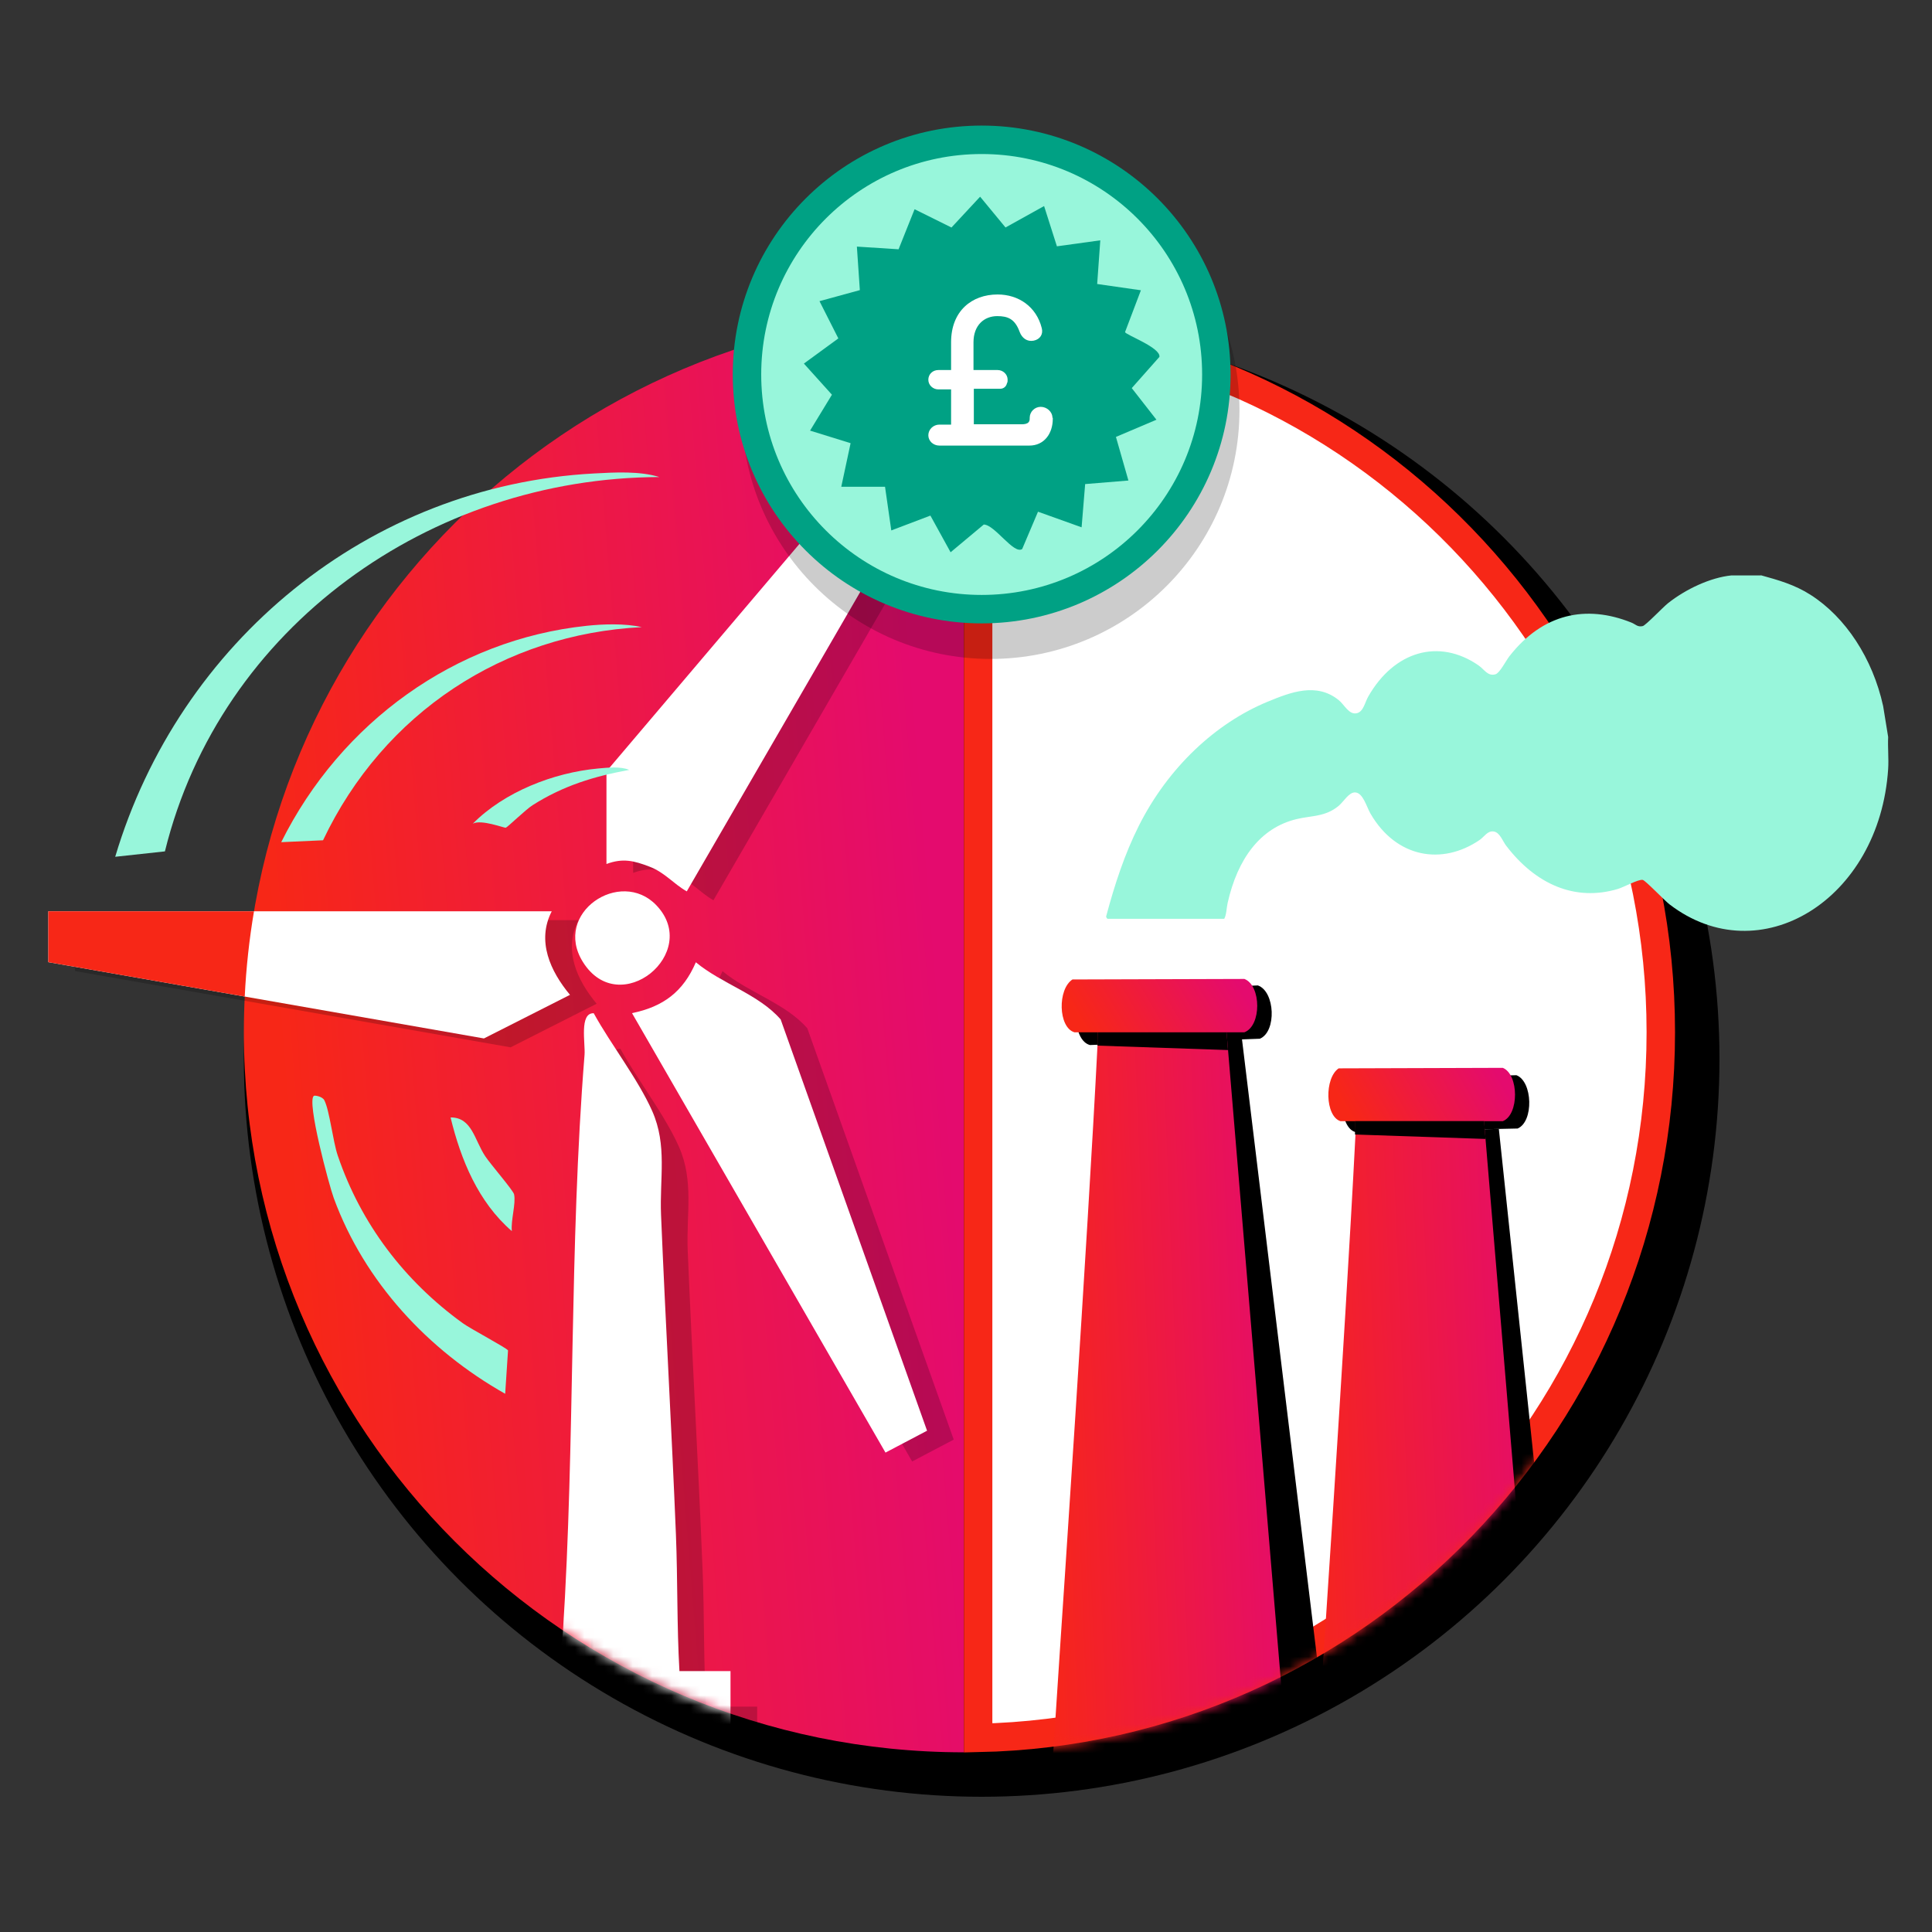 <svg xmlns="http://www.w3.org/2000/svg" width="200" height="200" viewBox="0 0 200 200" fill="none"><rect x="0" y="0" width="200" height="200" fill="#333333" stroke="none"/><circle cx="101.622" cy="109.622" r="76.378" fill="black"/><path d="M99.782 32.325C58.616 32.325 25.245 65.696 25.245 106.862C25.245 148.028 58.616 181.399 99.782 181.399V32.325Z" fill="url(#paint0_linear_7268_7722)"/><path d="M64.224 108.573C65.999 111.806 68.809 115.389 70.278 118.701C71.853 122.257 71.033 125.671 71.192 129.457C71.649 140.469 72.287 151.533 72.733 162.545C72.922 167.242 72.823 171.98 73.095 176.673H78.382V178.309C71.599 176.787 65.366 173.479 61.15 170.687C62.268 151.46 61.733 132.064 63.272 112.878C63.367 111.7 62.71 108.513 64.224 108.573Z" fill="black" fill-opacity="0.2"/><path d="M101.255 33.813C140.403 34.607 171.926 66.987 171.926 106.86C171.926 146.732 140.403 179.115 101.255 179.909V33.813Z" fill="white" stroke="#F72717" stroke-width="2.945"/><path d="M98.731 149.027L94.425 151.292L68.186 105.799C71.426 105.137 73.496 103.571 74.795 100.534C77.472 102.762 81.313 103.846 83.575 106.454L98.731 149.031V149.027Z" fill="black" fill-opacity="0.2"/><path d="M65.542 80.765L94.795 46.295C95.921 45.41 98.417 48.297 99.909 48.218L73.854 93.195C72.446 92.39 71.596 91.246 69.991 90.632C68.386 90.019 67.238 89.729 65.542 90.362V80.765Z" fill="black" fill-opacity="0.2"/><path d="M59.877 95.254C58.287 98.337 59.737 101.472 61.766 103.907L52.857 108.419L7.761 100.523V95.254H59.877Z" fill="black" fill-opacity="0.2"/><path d="M95.97 148.107L91.665 150.372L65.425 104.879C68.665 104.217 70.735 102.651 72.034 99.614C74.712 101.842 78.552 102.926 80.815 105.534L95.97 148.111V148.107Z" fill="white"/><path d="M62.781 79.844L92.035 45.375C93.16 44.49 95.656 47.377 97.148 47.298L71.094 92.275C69.685 91.47 68.835 90.326 67.23 89.712C65.625 89.099 64.477 88.809 62.781 89.441V79.844Z" fill="white"/><path d="M57.117 94.334C55.527 97.416 56.977 100.552 59.005 102.986L50.096 107.499L5 99.603V94.334H57.117Z" fill="white"/><path d="M11.926 88.694L17.072 88.135C22.814 64.836 44.591 49.456 68.256 49.383C66.227 48.749 63.636 48.897 61.508 49.012C38.145 50.261 18.551 66.458 11.926 88.694Z" fill="#98F6DB"/><path d="M52.595 139.799C52.479 139.551 48.712 137.561 47.898 136.971C41.87 132.604 37.366 126.7 34.965 119.626C34.454 118.12 34.129 115.016 33.58 113.907C33.377 113.501 32.599 113.378 32.498 113.438C31.707 113.918 34.066 122.709 34.552 124.029C37.736 132.702 44.306 139.77 52.296 144.284L52.591 139.799L52.595 139.799Z" fill="#98F6DB"/><path d="M29.112 87.182L33.441 86.986C39.724 73.752 52.199 65.642 66.432 64.92C64.707 64.528 62.482 64.596 60.724 64.783C47.154 66.213 35.294 74.765 29.112 87.182Z" fill="#98F6DB"/><path d="M67.94 93.706C72.657 98.625 64.133 105.647 60.342 99.584C57.177 94.519 64.213 89.818 67.94 93.706Z" fill="white"/><path d="M50.235 119.699C49.119 118.037 48.867 115.659 46.643 115.677C47.702 120.052 49.505 124.436 52.986 127.446C52.869 126.313 53.423 124.613 53.218 123.639C53.135 123.235 50.798 120.545 50.235 119.699Z" fill="#98F6DB"/><path d="M48.946 85.267C49.813 84.79 52.189 85.725 52.359 85.685C52.529 85.644 54.424 83.803 55.119 83.362C58.285 81.348 61.463 80.37 65.133 79.701C64.267 79.315 62.842 79.469 61.91 79.555C57.301 79.979 52.195 81.981 48.946 85.267Z" fill="#98F6DB"/><mask id="mask0_7268_7722" style="mask-type:alpha" maskUnits="userSpaceOnUse" x="25" y="32" width="75" height="150"><path d="M99.782 32.325C58.616 32.325 25.245 65.696 25.245 106.862C25.245 148.028 58.616 181.399 99.782 181.399V32.325Z" fill="url(#paint1_linear_7268_7722)"/></mask><g mask="url(#mask0_7268_7722)"><path d="M70.335 172.991H75.622V178.636H52.585L52.207 172.991H57.872C57.653 171.636 58.182 170.368 58.265 169.055C59.549 149.157 58.918 129.064 60.512 109.196C60.606 108.018 59.949 104.831 61.463 104.891C63.238 108.124 66.048 111.706 67.517 115.018C69.092 118.575 68.272 121.988 68.431 125.774C68.888 136.786 69.526 147.851 69.972 158.863C70.161 163.56 70.063 168.298 70.335 172.991Z" fill="white"/></g><path d="M182.297 59.553C184.096 60.054 185.761 60.515 187.409 61.565C191.06 63.884 193.862 68.17 194.942 73.091L195.462 76.294C195.409 77.369 195.531 78.532 195.462 79.595C194.577 93.189 182.151 100.763 172.835 93.625C172.299 93.213 170.341 91.148 170.057 91.088C169.623 90.995 168.088 91.843 167.478 92.025C163.056 93.346 158.971 91.552 155.913 87.541C155.531 87.036 155.263 86.171 154.626 86.075C153.988 85.978 153.651 86.624 153.18 86.947C149.298 89.605 144.538 88.817 141.874 84.228C141.464 83.521 141.107 82.075 140.291 82.031C139.637 81.994 139.093 83 138.565 83.433C137.184 84.568 135.779 84.422 134.248 84.786C130.447 85.687 128.104 88.927 127.084 93.475C126.963 94.021 126.971 94.671 126.735 95.115H114.65C114.626 95.115 114.463 94.926 114.516 94.833C115.397 91.548 116.42 88.413 117.899 85.472C120.928 79.453 125.834 74.86 131.251 72.63C133.631 71.648 136.278 70.63 138.565 72.46C139.186 72.957 139.645 74.028 140.465 73.83C141.147 73.664 141.29 72.719 141.639 72.109C144.319 67.403 148.953 66.053 153.046 68.873C153.675 69.305 153.996 70.033 154.812 69.802C155.251 69.677 155.905 68.38 156.254 67.932C159.73 63.492 164.213 62.575 168.884 64.45C169.318 64.623 169.513 64.939 170.053 64.813C170.366 64.74 172.157 62.85 172.668 62.446C174.5 60.992 177.058 59.784 179.243 59.566H182.289L182.297 59.553Z" fill="#98F6DB"/><mask id="mask1_7268_7722" style="mask-type:alpha" maskUnits="userSpaceOnUse" x="99" y="32" width="75" height="150"><path d="M99.782 181.399C140.44 181.399 173.399 148.027 173.399 106.86C173.399 65.693 140.44 32.325 99.782 32.325V181.399Z" fill="white"/></mask><g mask="url(#mask1_7268_7722)"><path d="M139.403 180.38C139.403 180.38 141.288 139.226 141.877 118.779C141.893 118.239 141.837 117.693 141.842 117.158L155.16 116.867L166.164 220.883L137.021 235.078L139.403 180.38Z" fill="black"/><path d="M140 111.729L156.981 111.304C158.674 111.959 158.785 116.119 157.101 116.824L140.303 117.191C138.69 116.72 138.524 112.76 140.004 111.721L140 111.729Z" fill="black"/><path d="M113.743 170.967C113.743 170.967 114.998 129.789 115.274 109.336C115.282 108.796 115.218 108.251 115.214 107.716L128.526 107.221L141.12 211.057L112.197 225.696L113.743 170.967Z" fill="black"/><path d="M112.435 102.725L130.216 102.011C131.998 102.636 132.174 106.794 130.421 107.528L112.831 108.182C111.134 107.738 110.904 103.781 112.439 102.717L112.435 102.725Z" fill="black"/><path d="M109.8 169.638C109.8 169.638 112.584 128.535 113.619 108.106C113.647 107.567 113.603 107.019 113.619 106.484H126.941L135.67 210.716L106.223 224.272L109.8 169.638Z" fill="url(#paint2_linear_7268_7722)"/><path d="M136.487 179.217C136.487 179.217 139.27 138.114 140.305 117.685C140.334 117.146 140.289 116.599 140.305 116.064H153.627L162.356 220.296L132.91 233.851L136.487 179.217Z" fill="url(#paint3_linear_7268_7722)"/><path d="M111.028 101.394L128.822 101.34C130.581 102.031 130.601 106.194 128.822 106.862H111.22C109.542 106.355 109.458 102.392 111.032 101.386L111.028 101.394Z" fill="url(#paint4_linear_7268_7722)"/><path d="M138.583 110.596L155.569 110.542C157.247 111.234 157.267 115.396 155.569 116.064H138.767C137.165 115.557 137.085 111.595 138.587 110.589L138.583 110.596Z" fill="url(#paint5_linear_7268_7722)"/><path d="M113.613 108.242L113.621 106.862H126.978L127.121 108.702L113.613 108.242Z" fill="black"/><path d="M140.271 117.444L140.28 116.064H153.637L153.78 117.904L140.271 117.444Z" fill="black"/></g><path d="M26.294 94.335C25.805 97.225 25.481 100.172 25.335 103.165L5 99.604V94.335H26.294Z" fill="#F72717"/><circle cx="102.543" cy="42.447" r="25.766" fill="black" fill-opacity="0.2"/><circle cx="101.622" cy="38.766" r="24.294" fill="#98F6DB" stroke="#00A184" stroke-width="2.945"/><path d="M87.088 50.392L88.054 45.878L83.858 44.577L86.122 40.86L83.218 37.638L86.785 35.032L84.833 31.176L89.011 30.033L88.704 25.528L93.02 25.806L94.677 21.66L98.496 23.552L101.461 20.362L104.091 23.549L108.084 21.331L109.412 25.499L113.902 24.879L113.579 29.4L118.105 30.049L116.464 34.376C116.513 34.663 120.189 35.987 120.021 36.947L117.159 40.176L119.714 43.45L115.521 45.229L116.813 49.743L112.335 50.111L111.967 54.587L107.454 52.972L105.816 56.834C104.947 57.432 102.976 54.309 101.839 54.3L98.405 57.17L96.315 53.373L92.267 54.91L91.618 50.389H87.095L87.088 50.392Z" fill="#00A184"/><path d="M108.984 43.253V43.353C108.984 44.891 108.084 46.127 106.56 46.127H97.244C96.62 46.127 96.101 45.66 96.101 45.058C96.101 44.456 96.62 43.955 97.244 43.955H98.456V40.311H97.14C96.586 40.311 96.101 39.877 96.101 39.309C96.101 38.74 96.551 38.306 97.14 38.306H98.456V35.431C98.456 32.189 100.603 30.484 103.27 30.484C105.451 30.484 107.287 31.754 107.841 33.96C108.014 34.595 107.668 35.13 107.01 35.264C106.317 35.398 105.798 34.996 105.555 34.361C105.071 33.024 104.343 32.724 103.235 32.724C101.884 32.724 100.776 33.659 100.776 35.431V38.306H103.27C103.824 38.306 104.309 38.74 104.309 39.309C104.309 39.442 104.309 39.576 104.239 39.676C104.17 40.01 103.893 40.244 103.547 40.244H100.811V43.921H105.417C105.902 43.921 106.594 43.988 106.594 43.353V43.253C106.594 42.618 107.114 42.116 107.737 42.116C108.361 42.116 108.949 42.618 108.949 43.253H108.984Z" fill="white"/><defs><linearGradient id="paint0_linear_7268_7722" x1="34.34" y1="174.032" x2="102.671" y2="168.474" gradientUnits="userSpaceOnUse"><stop stop-color="#F72717"/><stop offset="1" stop-color="#E40B6E"/></linearGradient><linearGradient id="paint1_linear_7268_7722" x1="34.34" y1="174.032" x2="102.671" y2="168.474" gradientUnits="userSpaceOnUse"><stop stop-color="#F72717"/><stop offset="1" stop-color="#E40B6E"/></linearGradient><linearGradient id="paint2_linear_7268_7722" x1="109.817" y1="218.451" x2="136.945" y2="217.347" gradientUnits="userSpaceOnUse"><stop stop-color="#F72717"/><stop offset="1" stop-color="#E40B6E"/></linearGradient><linearGradient id="paint3_linear_7268_7722" x1="136.503" y1="228.03" x2="163.632" y2="226.927" gradientUnits="userSpaceOnUse"><stop stop-color="#F72717"/><stop offset="1" stop-color="#E40B6E"/></linearGradient><linearGradient id="paint4_linear_7268_7722" x1="112.375" y1="106.589" x2="126.153" y2="98.369" gradientUnits="userSpaceOnUse"><stop stop-color="#F72717"/><stop offset="1" stop-color="#E40B6E"/></linearGradient><linearGradient id="paint5_linear_7268_7722" x1="139.869" y1="115.791" x2="153.335" y2="108.123" gradientUnits="userSpaceOnUse"><stop stop-color="#F72717"/><stop offset="1" stop-color="#E40B6E"/></linearGradient></defs></svg>